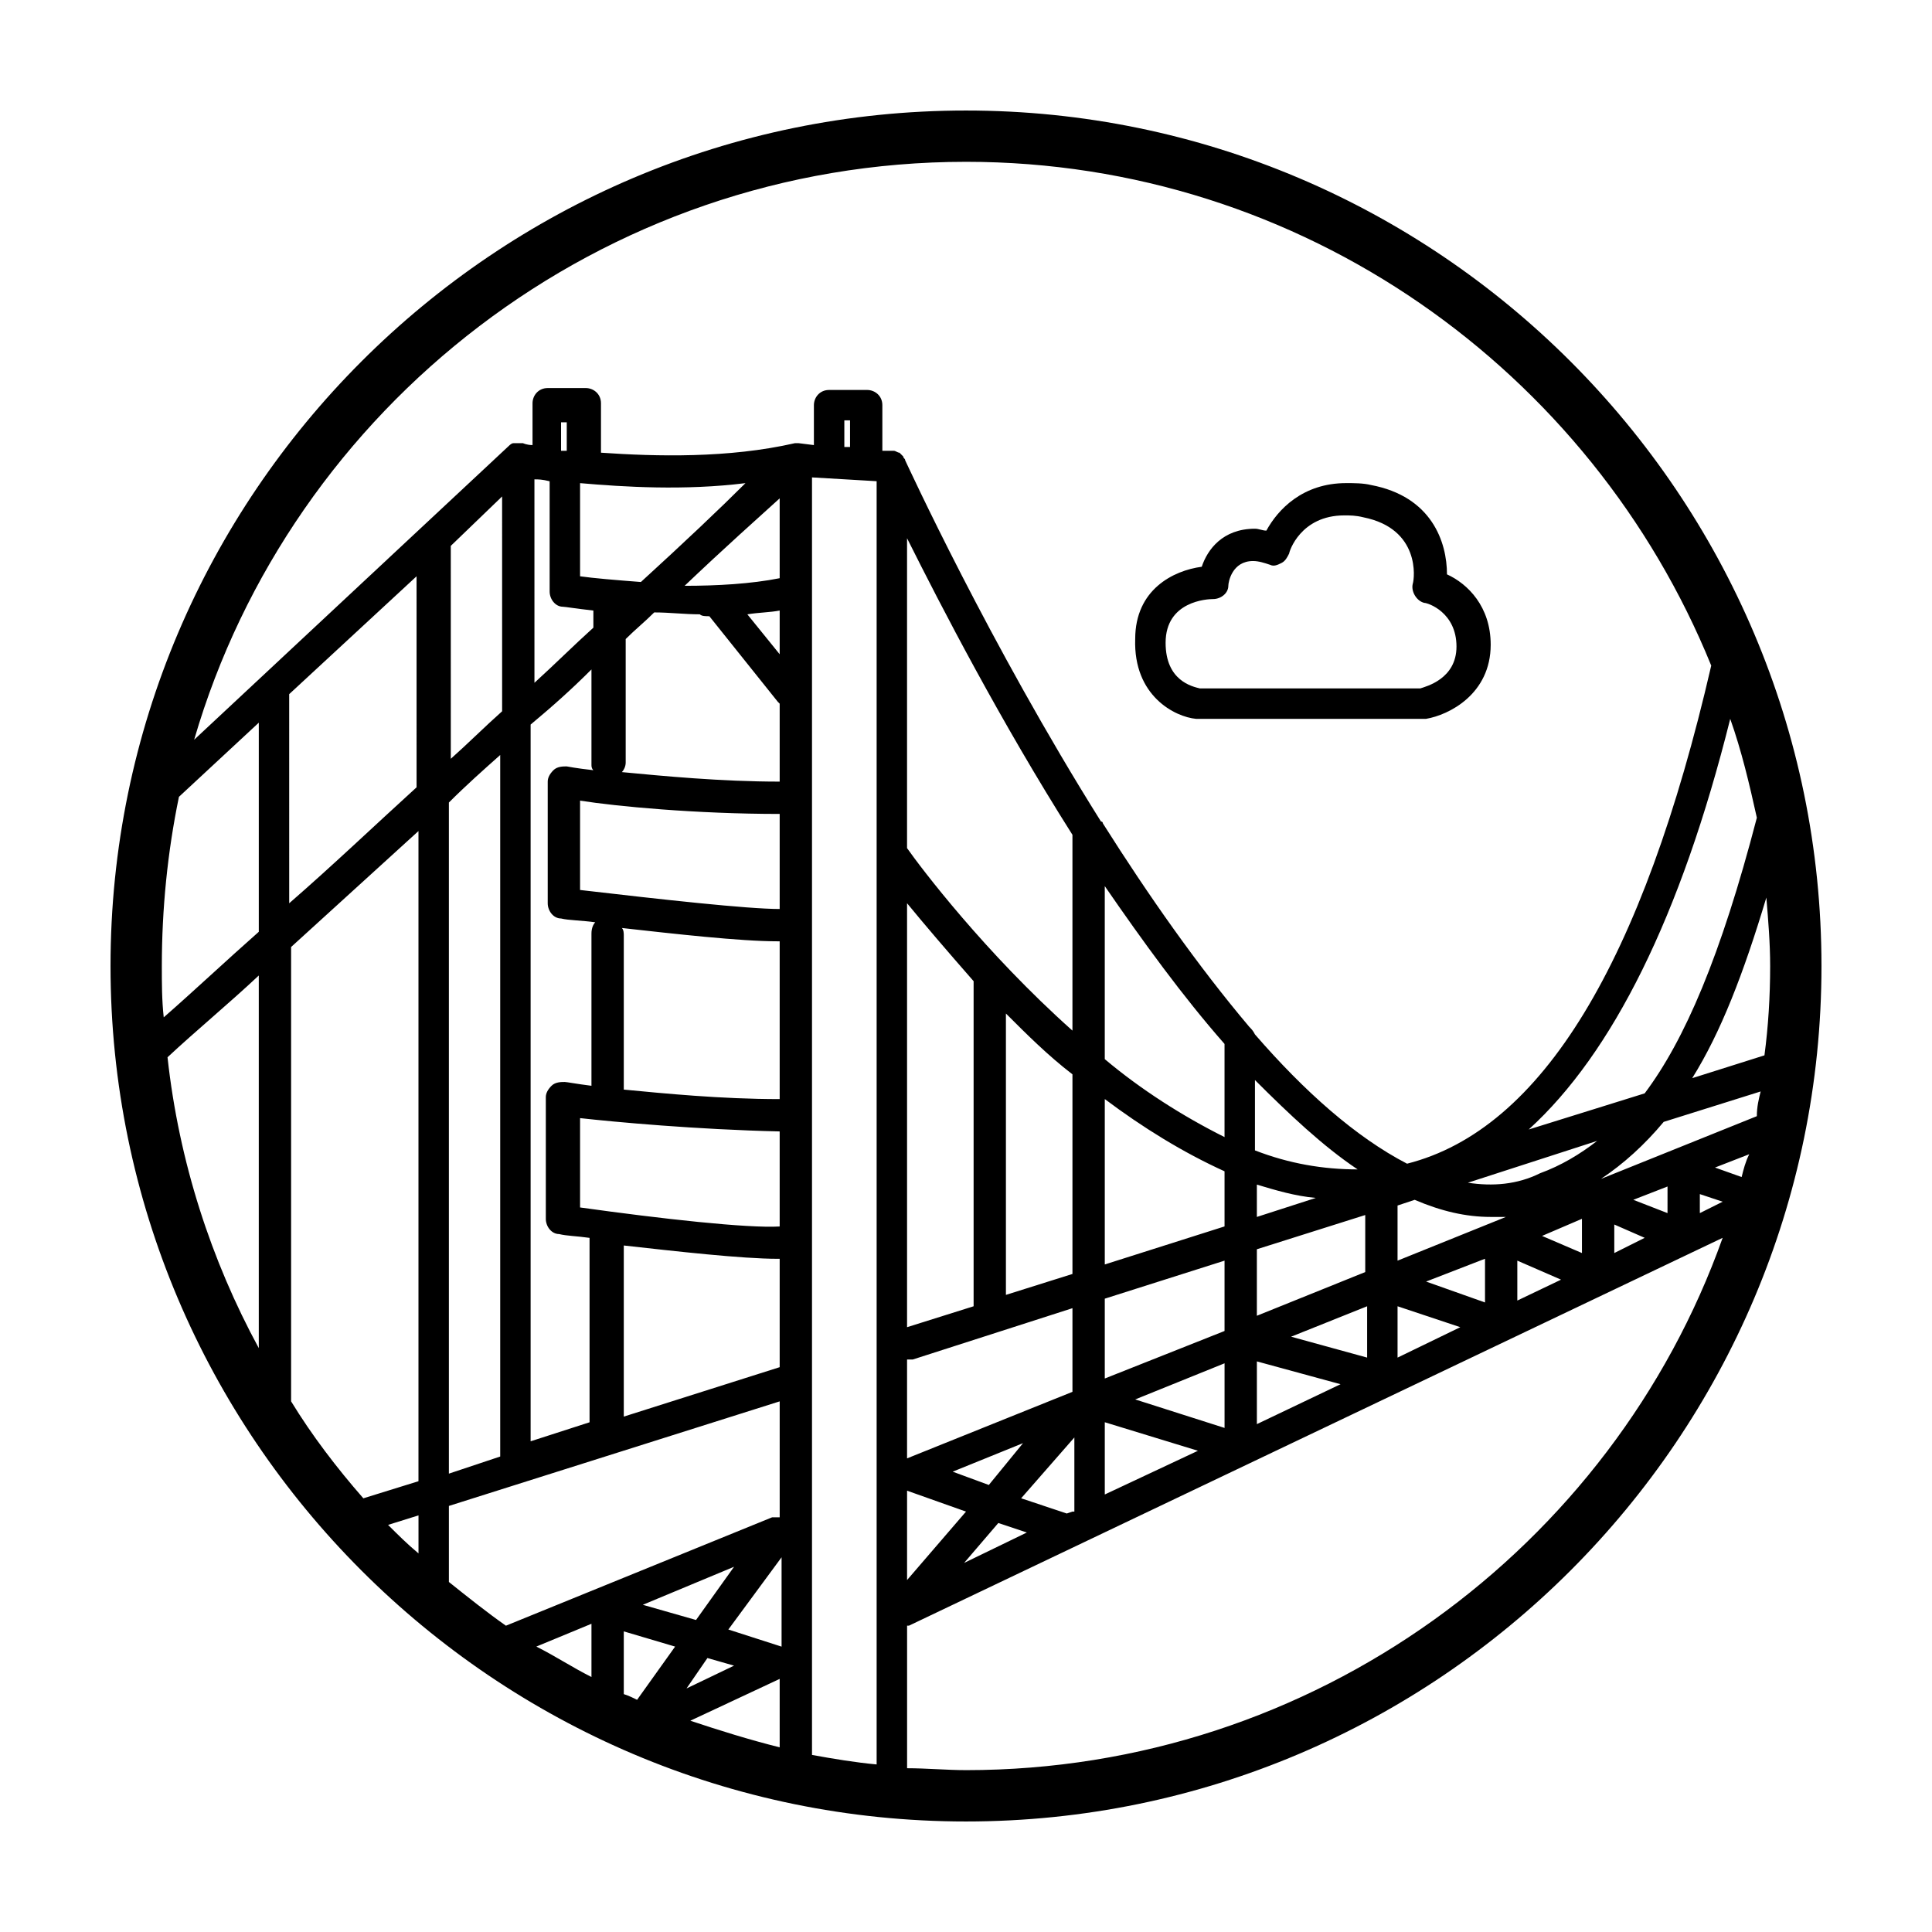 <?xml version="1.0" encoding="UTF-8"?>
<!-- Uploaded to: SVG Repo, www.svgrepo.com, Generator: SVG Repo Mixer Tools -->
<svg fill="#000000" width="800px" height="800px" version="1.1" viewBox="144 144 512 512" xmlns="http://www.w3.org/2000/svg">
 <g>
  <path d="m400 173.29c-124.95 0-226.71 101.77-226.71 226.71s101.77 226.71 226.71 226.71 226.71-101.77 226.71-226.71c-0.004-124.95-101.77-226.71-226.71-226.71zm205.55 282.64-7.055-2.519 9.07-3.527c-1.012 2.016-1.516 4.031-2.016 6.047zm-342.59 107.31v-20.152l87.664-27.711v30.73h-2.016l-70.535 28.719c-5.035-3.527-10.074-7.559-15.113-11.586zm-41.816-47.863v-120.41c11.082-10.078 22.672-20.656 33.754-30.73v172.3l-14.609 4.531c-7.051-8.062-13.602-16.625-19.145-25.695zm-34.258-115.37c0-15.113 1.512-30.23 4.535-44.84l21.16-19.648v55.418c-8.566 7.559-17.129 15.617-25.191 22.672-0.504-4.535-0.504-9.07-0.504-13.602zm144.59 183.39 7.055 2.016-12.598 6.043zm-17.129-14.109 24.184-10.078-10.078 14.105zm22.672 6.551 14.105-19.145v23.68zm-47.359-304.3v29.223c0 2.016 1.512 4.031 3.527 4.031 0.504 0 3.527 0.504 8.062 1.008v4.535c-5.039 4.535-10.078 9.574-15.617 14.609l-0.004-53.91c1.008 0 2.016 0 4.031 0.504zm8.062 192.45v-23.676c9.07 1.008 30.73 3.023 52.898 3.527v25.191c-8.566 0.5-31.234-2.019-52.898-5.043zm11.082-74.059c13.602 1.512 31.234 3.527 41.312 3.527h0.504v41.816c-15.617 0-30.73-1.512-41.312-2.519v-1.008-39.801c0-0.504 0-1.512-0.504-2.016zm41.816-30.227v25.191c-8.566 0-31.234-2.519-52.898-5.039v-23.68c9.57 1.512 30.73 3.527 52.898 3.527zm0-42.32-8.566-10.578c3.023-0.504 6.047-0.504 8.566-1.008zm-18.641-10.078 18.137 22.672 0.504 0.504v20.656c-15.617 0-31.234-1.512-41.816-2.519 0.504-0.504 1.008-1.512 1.008-2.519v-32.746c2.519-2.519 5.039-4.535 7.559-7.055 4.031 0 8.062 0.504 12.09 0.504 0.504 0.504 1.512 0.504 2.519 0.504zm-31.238 14.105v25.191c0 0.504 0 1.008 0.504 1.512-4.535-0.504-7.055-1.008-7.055-1.008-1.008 0-2.519 0-3.527 1.008-1.008 1.008-1.512 2.016-1.512 3.023v32.242c0 2.016 1.512 4.031 3.527 4.031 2.016 0.504 5.543 0.504 9.07 1.008-0.504 0.504-1.008 1.512-1.008 3.023v39.801 0.504c-4.031-0.504-6.551-1.008-7.055-1.008-1.008 0-2.519 0-3.527 1.008-1.008 1.008-1.512 2.016-1.512 3.023v32.242c0 2.016 1.512 4.031 3.527 4.031 2.016 0.504 4.535 0.504 8.062 1.008v48.871l-15.617 5.039v-189.94c6.047-5.039 11.086-9.574 16.121-14.613zm8.566 152.66c13.602 1.512 31.234 3.527 40.809 3.527h0.504v28.719l-41.312 13.098zm41.312-176.84c-7.559 1.512-16.625 2.016-25.191 2.016 10.578-10.078 19.648-18.137 25.191-23.176zm-36.777 1.008c-6.551-0.504-12.594-1.008-16.121-1.512v-24.688c11.586 1.008 27.711 2.016 43.832 0-6.551 6.551-16.125 15.617-27.711 26.199zm-19.648-34.766h-1.512v-7.559l1.512 0.004zm-17.129 69.023c-4.535 4.031-9.07 8.566-13.602 12.594l-0.004-56.426 13.602-13.098zm-22.672 20.152c-11.082 10.078-22.168 20.656-33.754 30.73l-0.004-55.418 33.754-31.234zm-41.816 49.875v98.746c-12.594-23.176-21.16-49.375-24.184-77.082 7.559-7.051 16.121-14.105 24.184-21.664zm50.379-45.844c4.535-4.535 9.07-8.566 13.602-12.594v185.91l-13.602 4.535zm37.785 217.64v14.105c-5.039-2.519-9.574-5.543-14.609-8.062zm8.566 18.641v-16.625l13.602 4.031-10.078 14.105c-1.004-0.504-2.012-1.008-3.523-1.512zm41.312-4.031v18.137c-8.062-2.016-16.121-4.535-23.68-7.055zm8.566-318.41 17.129 1.008v340.07c-5.543-0.504-11.586-1.512-17.129-2.519zm69.02 94.715v51.891c-23.176-20.656-40.305-43.328-43.832-48.367v-82.117c9.07 18.137 24.688 48.367 43.832 78.594zm40.305 55.422v24.684c-11.082-5.543-22.168-12.594-31.738-20.656v-45.848c10.074 14.613 20.656 29.223 31.738 41.82zm35.27 33.25c-9.07 0-18.137-1.512-27.207-5.039v-18.641c9.066 9.07 18.137 17.633 27.207 23.68zm105.8-93.203c-9.574 36.777-19.145 58.945-29.727 73.051l-30.73 9.574c22.168-20.152 40.305-56.426 53.402-108.82 3.027 8.562 5.039 17.129 7.055 26.199zm0 79.098-41.312 16.625c6.047-4.031 11.586-9.07 16.625-15.113l25.695-8.062c-0.504 2.016-1.008 4.031-1.008 6.551zm-95.219 38.289v-14.609l4.535-1.512c7.055 3.023 13.602 4.535 20.152 4.535h4.031zm-45.848-9.07-31.738 10.078v-43.832c10.078 7.559 20.656 14.105 31.738 19.145zm8.566-11.082c5.039 1.512 10.078 3.023 15.617 3.527l-15.617 5.039zm-48.871 23.68-17.633 5.543v-74.566c5.543 5.543 11.082 11.082 17.633 16.121zm-26.195-77.59v86.152l-17.637 5.543v-112.35c4.535 5.543 10.582 12.598 17.637 20.656zm-17.637 100.26h1.512l42.32-13.602v22.168l-43.832 17.633zm52.398-16.121 31.738-10.078v18.641l-31.738 12.594zm40.305-13.098 28.719-9.07v15.113l-28.719 11.586zm55.922-17.633 34.258-11.082c-4.535 3.527-9.574 6.551-15.113 8.566-6.047 3.019-12.594 3.523-19.145 2.516zm80.105-57.434c0 8.062-0.504 16.121-1.512 23.68l-19.145 6.047c7.559-12.09 13.602-27.711 19.648-47.863 0.504 6.043 1.008 12.09 1.008 18.137zm-243.84-137.54h-1.512v-7.055h1.512zm15.113 276.59 15.617 5.543-15.617 18.137zm24.184 8.562 7.559 2.519-16.625 8.062zm19.648-3.019-1.512 0.504-12.09-4.031 14.105-16.121v19.648zm-22.168-7.055-9.574-3.527 18.641-7.559zm30.734-16.625 24.688 7.559-24.688 11.586zm8.059-6.047 23.68-9.574v17.129zm32.246-10.078 22.168 6.047-22.168 10.578zm9.066-6.547 20.152-8.062v13.602zm28.215-8.062 16.625 5.543-16.625 8.062zm7.559-6.547 15.617-6.047v11.586zm24.18-5.543 11.586 5.039-11.586 5.539zm6.551-6.551 10.578-4.535v9.07zm19.145-3.023 8.062 3.527-8.062 4.031zm5.039-6.547 9.07-3.527-0.004 7.051zm17.633-1.512 6.047 2.016-6.047 3.019zm-194.47-273.57c89.176 0 165.75 55.418 197.49 133.51-18.137 78.594-44.84 122.93-80.609 132-13.602-7.055-27.207-19.145-40.305-34.258-0.504-1.008-1.008-1.512-1.512-2.016-13.602-16.121-26.703-34.762-38.793-53.906 0 0 0-0.504-0.504-0.504-29.727-47.359-51.387-94.715-51.891-95.723 0-0.504-0.504-0.504-0.504-1.008-0.504-0.504-0.504-0.504-1.008-1.008-0.504 0-1.008-0.504-1.512-0.504h-3.023v-12.09c0-2.519-2.016-4.031-4.031-4.031h-10.078c-2.519 0-4.031 2.016-4.031 4.031v10.578l-4.031-0.504h-0.504-0.504c-17.633 4.031-36.777 3.527-51.387 2.519v-13.098c0-2.519-2.016-4.031-4.031-4.031h-10.078c-2.519 0-4.031 2.016-4.031 4.031v11.082c-1.512 0-2.519-0.504-2.519-0.504h-0.504-1.512-0.504c-0.504 0-1.008 0.504-1.008 0.504l-83.625 78.09c25.691-88.168 107.81-153.16 204.55-153.16zm-153.16 361.23 8.062-2.519v10.078c-3.023-2.519-5.543-5.039-8.062-7.559zm153.16 64.992c-5.039 0-10.578-0.504-15.617-0.504v-37.785h0.504l215.63-102.78c-29.223 82.121-108.32 141.07-200.52 141.07z"/>
  <path d="m460.96 334.5c0.504 0 0.504 0 0 0h59.953 1.008c6.047-1.008 17.129-6.551 17.129-19.648 0-10.078-6.047-16.121-11.586-18.641 0-8.566-4.031-20.656-20.152-23.68-2.016-0.504-4.535-0.504-6.551-0.504-11.586 0-18.137 7.055-21.16 12.594-1.008 0-2.016-0.504-3.023-0.504-8.566 0-12.594 5.543-14.105 10.078-7.559 1.008-17.633 6.047-17.633 19.145-0.508 15.113 10.578 20.656 16.121 21.16zm4.531-31.742c2.016 0 4.031-1.512 4.031-3.527 0-1.008 1.008-6.551 6.551-6.551 1.512 0 3.023 0.504 4.535 1.008 1.008 0.504 2.016 0 3.023-0.504 1.008-0.504 1.512-1.512 2.016-2.519 0-0.504 3.023-10.078 14.609-10.078 1.512 0 3.023 0 5.039 0.504 15.113 3.023 13.602 16.121 13.098 17.633-0.504 2.016 1.008 4.535 3.023 5.039 1.008 0 8.566 2.519 8.566 11.586 0 8.566-8.062 10.578-9.574 11.082l-58.441 0.008c-2.016-0.504-9.07-2.016-9.07-12.09 0-11.086 11.082-11.59 12.594-11.59z"/>
 </g>
</svg>